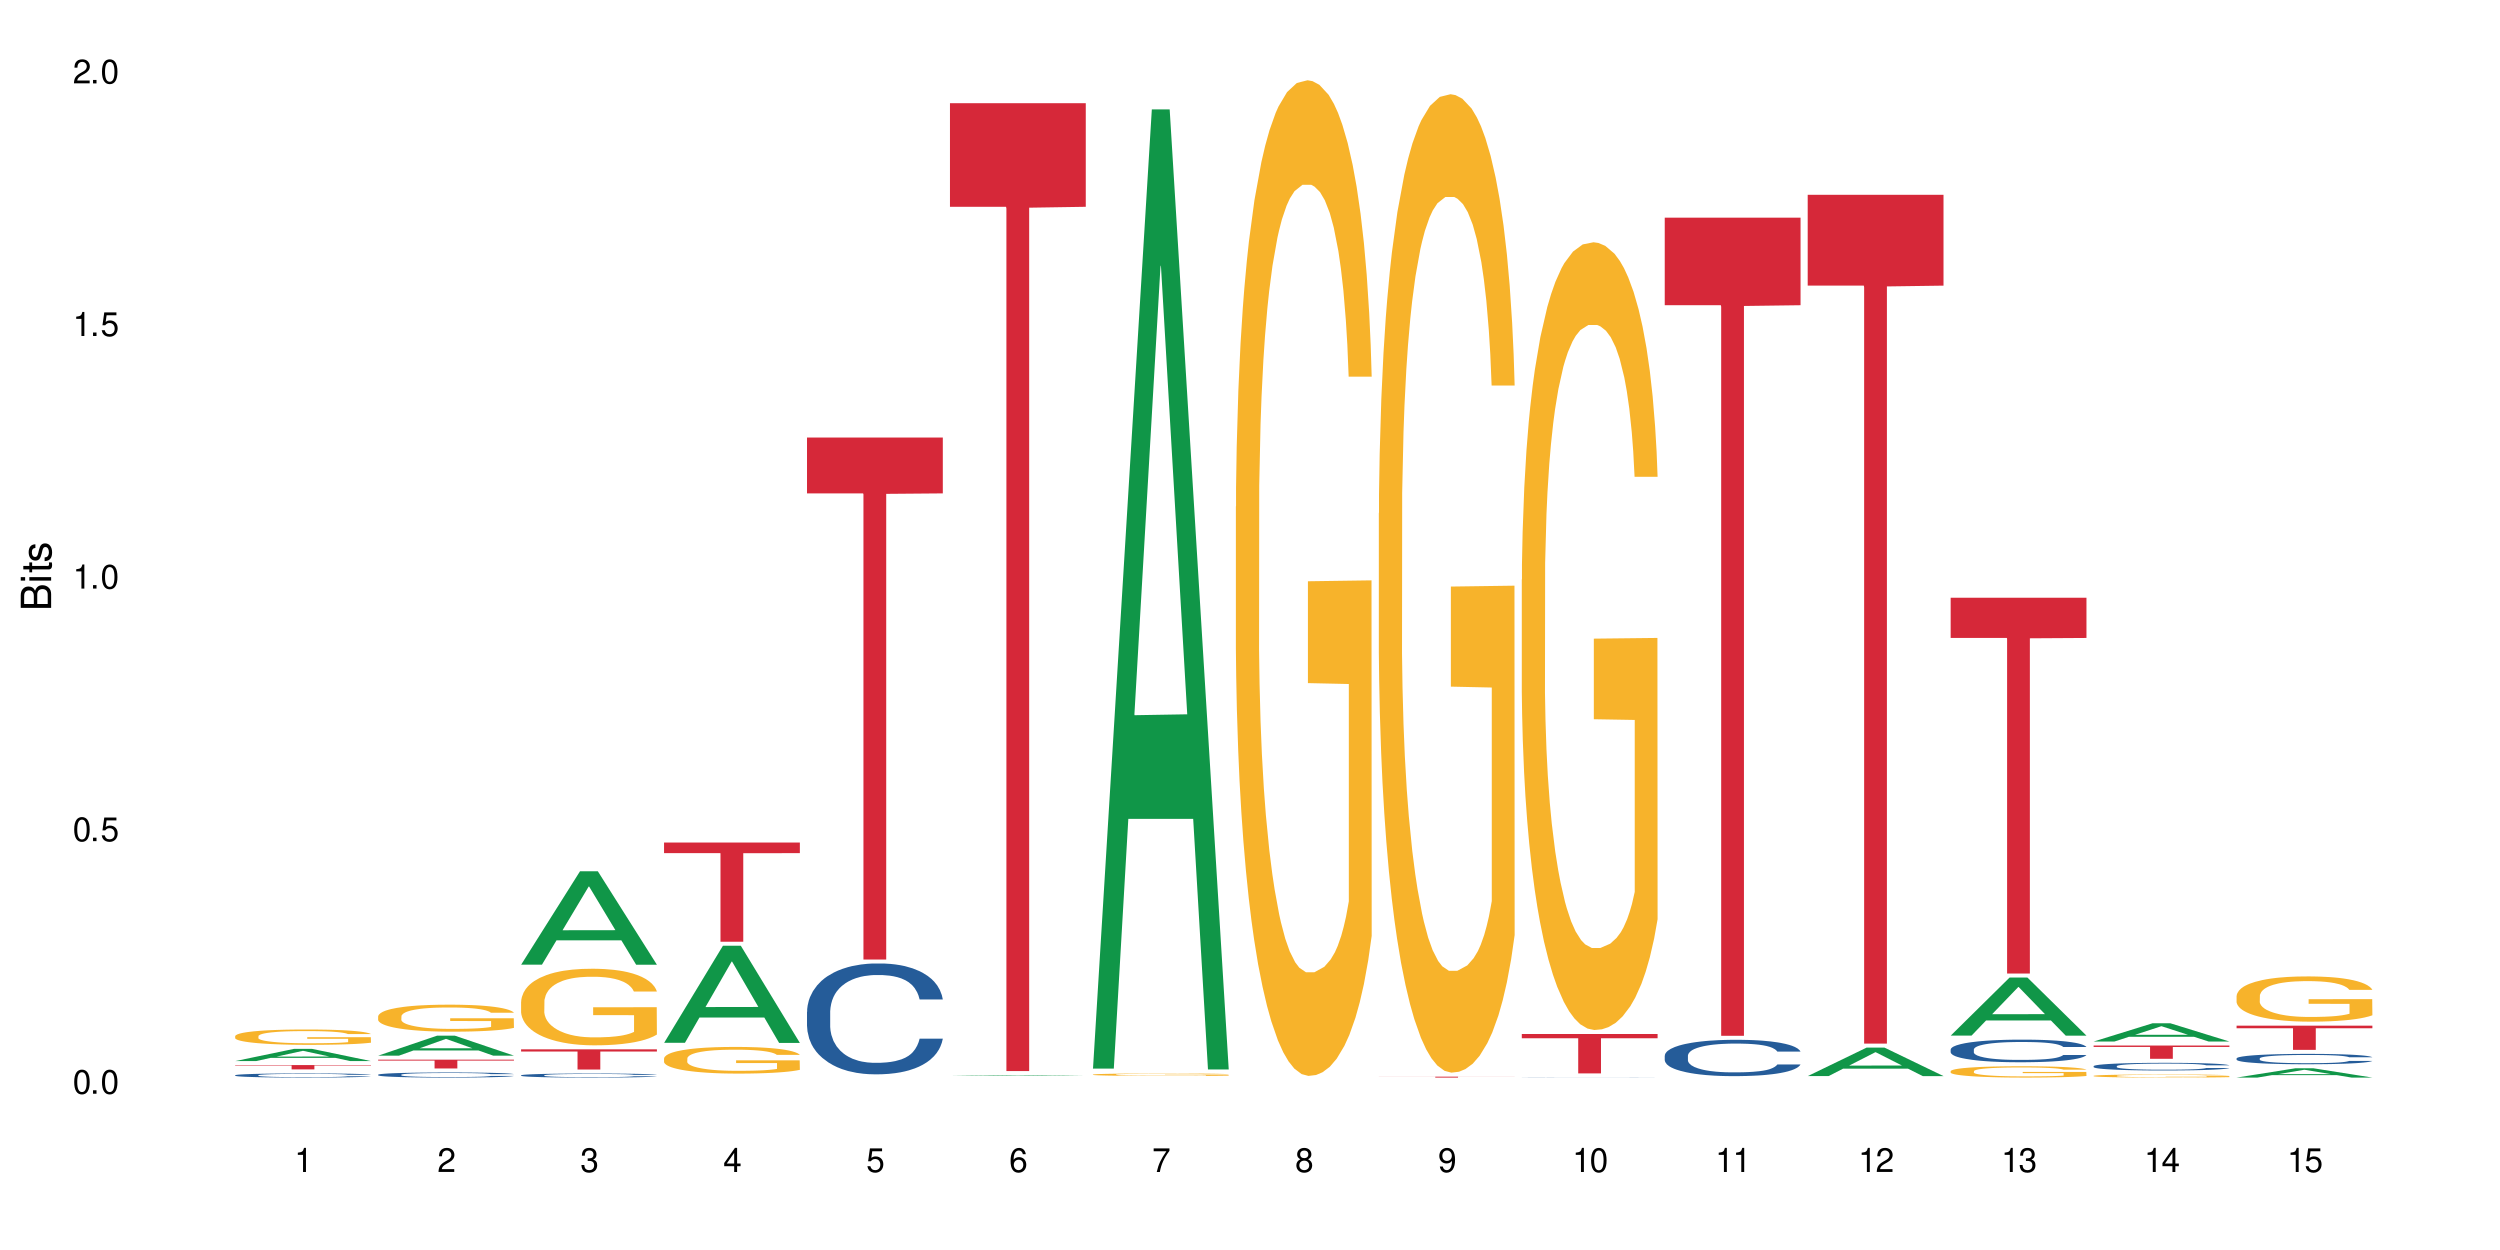 <?xml version="1.0" encoding="UTF-8"?>
<svg xmlns="http://www.w3.org/2000/svg" xmlns:xlink="http://www.w3.org/1999/xlink" width="720" height="360" viewBox="0 0 720 360">
<defs>
<g>
<g id="glyph-0-0">
</g>
<g id="glyph-0-1">
<path d="M 2.641 -6.938 C 2 -6.938 1.422 -6.656 1.078 -6.172 C 0.641 -5.562 0.406 -4.641 0.406 -3.359 C 0.406 -1.016 1.188 0.219 2.641 0.219 C 4.078 0.219 4.859 -1.016 4.859 -3.297 C 4.859 -4.641 4.656 -5.547 4.203 -6.172 C 3.844 -6.656 3.281 -6.938 2.641 -6.938 Z M 2.641 -6.188 C 3.547 -6.188 4 -5.25 4 -3.375 C 4 -1.406 3.562 -0.484 2.625 -0.484 C 1.734 -0.484 1.281 -1.438 1.281 -3.344 C 1.281 -5.25 1.734 -6.188 2.641 -6.188 Z M 2.641 -6.188 "/>
</g>
<g id="glyph-0-2">
<path d="M 1.828 -1 L 0.828 -1 L 0.828 0 L 1.828 0 Z M 1.828 -1 "/>
</g>
<g id="glyph-0-3">
<path d="M 4.562 -6.797 L 1.062 -6.797 L 0.547 -3.094 L 1.328 -3.094 C 1.719 -3.562 2.047 -3.734 2.578 -3.734 C 3.484 -3.734 4.062 -3.109 4.062 -2.094 C 4.062 -1.125 3.484 -0.531 2.578 -0.531 C 1.828 -0.531 1.375 -0.906 1.188 -1.672 L 0.328 -1.672 C 0.453 -1.109 0.547 -0.844 0.75 -0.594 C 1.125 -0.078 1.828 0.219 2.594 0.219 C 3.969 0.219 4.922 -0.781 4.922 -2.219 C 4.922 -3.562 4.031 -4.484 2.719 -4.484 C 2.25 -4.484 1.859 -4.359 1.469 -4.062 L 1.734 -5.969 L 4.562 -5.969 Z M 4.562 -6.797 "/>
</g>
<g id="glyph-0-4">
<path d="M 2.484 -4.938 L 2.484 0 L 3.328 0 L 3.328 -6.938 L 2.766 -6.938 C 2.469 -5.875 2.281 -5.734 0.984 -5.562 L 0.984 -4.938 Z M 2.484 -4.938 "/>
</g>
<g id="glyph-0-5">
<path d="M 4.859 -0.828 L 1.281 -0.828 C 1.359 -1.406 1.672 -1.781 2.5 -2.281 L 3.469 -2.828 C 4.406 -3.344 4.906 -4.062 4.906 -4.906 C 4.906 -5.484 4.672 -6.031 4.266 -6.406 C 3.859 -6.766 3.375 -6.938 2.719 -6.938 C 1.859 -6.938 1.219 -6.625 0.844 -6.031 C 0.609 -5.672 0.5 -5.234 0.484 -4.531 L 1.328 -4.531 C 1.359 -5.016 1.406 -5.281 1.531 -5.516 C 1.75 -5.938 2.188 -6.203 2.703 -6.203 C 3.469 -6.203 4.031 -5.641 4.031 -4.891 C 4.031 -4.344 3.719 -3.859 3.125 -3.516 L 2.234 -3 C 0.812 -2.172 0.406 -1.531 0.328 -0.016 L 4.859 -0.016 Z M 4.859 -0.828 "/>
</g>
<g id="glyph-0-6">
<path d="M 2.125 -3.188 L 2.578 -3.188 C 3.5 -3.188 3.984 -2.766 3.984 -1.922 C 3.984 -1.062 3.469 -0.531 2.594 -0.531 C 1.656 -0.531 1.203 -1 1.156 -2.016 L 0.312 -2.016 C 0.344 -1.453 0.438 -1.094 0.609 -0.781 C 0.953 -0.109 1.625 0.219 2.547 0.219 C 3.953 0.219 4.859 -0.625 4.859 -1.938 C 4.859 -2.828 4.516 -3.297 3.703 -3.594 C 4.344 -3.844 4.656 -4.328 4.656 -5.031 C 4.656 -6.219 3.875 -6.938 2.578 -6.938 C 1.203 -6.938 0.484 -6.172 0.453 -4.703 L 1.297 -4.703 C 1.312 -5.125 1.344 -5.359 1.453 -5.578 C 1.641 -5.969 2.062 -6.203 2.594 -6.203 C 3.344 -6.203 3.797 -5.75 3.797 -5 C 3.797 -4.516 3.609 -4.219 3.25 -4.047 C 3.016 -3.953 2.703 -3.922 2.125 -3.906 Z M 2.125 -3.188 "/>
</g>
<g id="glyph-0-7">
<path d="M 3.141 -1.672 L 3.141 0 L 3.984 0 L 3.984 -1.672 L 4.984 -1.672 L 4.984 -2.438 L 3.984 -2.438 L 3.984 -6.938 L 3.359 -6.938 L 0.266 -2.578 L 0.266 -1.672 Z M 3.141 -2.438 L 1 -2.438 L 3.141 -5.5 Z M 3.141 -2.438 "/>
</g>
<g id="glyph-0-8">
<path d="M 4.781 -5.125 C 4.609 -6.266 3.891 -6.938 2.844 -6.938 C 2.094 -6.938 1.422 -6.578 1.031 -5.953 C 0.594 -5.266 0.406 -4.422 0.406 -3.172 C 0.406 -2 0.578 -1.25 0.984 -0.641 C 1.359 -0.078 1.953 0.219 2.703 0.219 C 3.984 0.219 4.922 -0.75 4.922 -2.094 C 4.922 -3.375 4.062 -4.281 2.844 -4.281 C 2.172 -4.281 1.641 -4.031 1.281 -3.516 C 1.281 -5.234 1.828 -6.188 2.797 -6.188 C 3.391 -6.188 3.797 -5.797 3.938 -5.125 Z M 2.734 -3.531 C 3.547 -3.531 4.062 -2.953 4.062 -2.031 C 4.062 -1.156 3.484 -0.531 2.703 -0.531 C 1.922 -0.531 1.328 -1.188 1.328 -2.078 C 1.328 -2.938 1.906 -3.531 2.734 -3.531 Z M 2.734 -3.531 "/>
</g>
<g id="glyph-0-9">
<path d="M 4.984 -6.797 L 0.438 -6.797 L 0.438 -5.969 L 4.109 -5.969 C 2.5 -3.656 1.828 -2.234 1.328 0 L 2.219 0 C 2.594 -2.172 3.453 -4.047 4.984 -6.094 Z M 4.984 -6.797 "/>
</g>
<g id="glyph-0-10">
<path d="M 3.75 -3.656 C 4.469 -4.094 4.688 -4.438 4.688 -5.078 C 4.688 -6.172 3.844 -6.938 2.641 -6.938 C 1.438 -6.938 0.594 -6.172 0.594 -5.094 C 0.594 -4.438 0.812 -4.094 1.516 -3.656 C 0.734 -3.266 0.359 -2.703 0.359 -1.922 C 0.359 -0.656 1.281 0.219 2.641 0.219 C 3.984 0.219 4.922 -0.656 4.922 -1.922 C 4.922 -2.703 4.531 -3.266 3.75 -3.656 Z M 2.641 -6.188 C 3.359 -6.188 3.812 -5.75 3.812 -5.062 C 3.812 -4.406 3.344 -3.984 2.641 -3.984 C 1.922 -3.984 1.453 -4.406 1.453 -5.078 C 1.453 -5.75 1.922 -6.188 2.641 -6.188 Z M 2.641 -3.266 C 3.484 -3.266 4.062 -2.719 4.062 -1.906 C 4.062 -1.078 3.484 -0.531 2.625 -0.531 C 1.797 -0.531 1.219 -1.094 1.219 -1.906 C 1.219 -2.719 1.781 -3.266 2.641 -3.266 Z M 2.641 -3.266 "/>
</g>
<g id="glyph-0-11">
<path d="M 0.516 -1.578 C 0.672 -0.453 1.406 0.219 2.438 0.219 C 3.188 0.219 3.859 -0.141 4.266 -0.766 C 4.688 -1.453 4.891 -2.297 4.891 -3.547 C 4.891 -4.719 4.703 -5.453 4.312 -6.078 C 3.938 -6.641 3.344 -6.938 2.594 -6.938 C 1.297 -6.938 0.359 -5.969 0.359 -4.625 C 0.359 -3.344 1.234 -2.453 2.453 -2.453 C 3.094 -2.453 3.578 -2.672 4.016 -3.203 C 4 -1.484 3.469 -0.531 2.5 -0.531 C 1.906 -0.531 1.484 -0.906 1.359 -1.578 Z M 2.578 -6.203 C 3.375 -6.203 3.969 -5.531 3.969 -4.641 C 3.969 -3.797 3.391 -3.188 2.547 -3.188 C 1.734 -3.188 1.234 -3.766 1.234 -4.688 C 1.234 -5.562 1.797 -6.203 2.578 -6.203 Z M 2.578 -6.203 "/>
</g>
<g id="glyph-1-0">
</g>
<g id="glyph-1-1">
<path d="M 0 -0.953 L 0 -4.891 C 0 -5.719 -0.234 -6.344 -0.734 -6.797 C -1.188 -7.234 -1.812 -7.469 -2.5 -7.469 C -3.547 -7.469 -4.188 -7 -4.625 -5.875 C -4.984 -6.688 -5.625 -7.094 -6.531 -7.094 C -7.172 -7.094 -7.734 -6.859 -8.141 -6.391 C -8.562 -5.922 -8.75 -5.344 -8.75 -4.5 L -8.75 -0.953 Z M -4.984 -2.062 L -7.766 -2.062 L -7.766 -4.219 C -7.766 -4.844 -7.688 -5.203 -7.453 -5.5 C -7.219 -5.812 -6.859 -5.969 -6.375 -5.969 C -5.891 -5.969 -5.531 -5.812 -5.297 -5.5 C -5.062 -5.203 -4.984 -4.844 -4.984 -4.219 Z M -0.984 -2.062 L -4 -2.062 L -4 -4.781 C -4 -5.766 -3.438 -6.359 -2.484 -6.359 C -1.547 -6.359 -0.984 -5.766 -0.984 -4.781 Z M -0.984 -2.062 "/>
</g>
<g id="glyph-1-2">
<path d="M -6.281 -1.797 L -6.281 -0.797 L 0 -0.797 L 0 -1.797 Z M -8.75 -1.797 L -8.75 -0.797 L -7.484 -0.797 L -7.484 -1.797 Z M -8.75 -1.797 "/>
</g>
<g id="glyph-1-3">
<path d="M -6.281 -3.047 L -6.281 -2.016 L -8.016 -2.016 L -8.016 -1.016 L -6.281 -1.016 L -6.281 -0.172 L -5.469 -0.172 L -5.469 -1.016 L -0.719 -1.016 C -0.078 -1.016 0.281 -1.453 0.281 -2.234 C 0.281 -2.5 0.25 -2.719 0.188 -3.047 L -0.641 -3.047 C -0.609 -2.906 -0.594 -2.766 -0.594 -2.562 C -0.594 -2.141 -0.719 -2.016 -1.156 -2.016 L -5.469 -2.016 L -5.469 -3.047 Z M -6.281 -3.047 "/>
</g>
<g id="glyph-1-4">
<path d="M -4.531 -5.25 C -5.766 -5.25 -6.469 -4.422 -6.469 -2.969 C -6.469 -1.516 -5.719 -0.562 -4.547 -0.562 C -3.562 -0.562 -3.094 -1.062 -2.734 -2.562 L -2.516 -3.484 C -2.344 -4.188 -2.094 -4.469 -1.641 -4.469 C -1.047 -4.469 -0.641 -3.875 -0.641 -3 C -0.641 -2.453 -0.797 -2 -1.062 -1.75 C -1.25 -1.594 -1.422 -1.531 -1.875 -1.469 L -1.875 -0.406 C -0.422 -0.453 0.281 -1.266 0.281 -2.922 C 0.281 -4.5 -0.5 -5.516 -1.719 -5.516 C -2.656 -5.516 -3.172 -4.984 -3.469 -3.734 L -3.703 -2.766 C -3.891 -1.953 -4.156 -1.609 -4.594 -1.609 C -5.188 -1.609 -5.547 -2.125 -5.547 -2.938 C -5.547 -3.75 -5.203 -4.172 -4.531 -4.203 Z M -4.531 -5.25 "/>
</g>
</g>
</defs>
<rect x="-72" y="-36" width="864" height="432" fill="rgb(100%, 100%, 100%)" fill-opacity="1"/>
<path fill-rule="nonzero" fill="rgb(6.275%, 58.824%, 28.235%)" fill-opacity="1" d="M 67.73 305.59 L 67.773 305.586 L 84.695 302.07 L 89.836 302.07 L 106.844 305.594 L 100.867 305.594 L 96.605 304.672 L 77.926 304.672 L 73.75 305.59 L 67.73 305.59 L 79.723 304.293 L 94.895 304.289 L 87.328 302.645 L 87.246 302.645 L 87.16 302.652 L 79.684 304.289 L 79.723 304.293 Z M 67.73 305.59 "/>
<path fill-rule="nonzero" fill="rgb(14.51%, 36.078%, 60%)" fill-opacity="1" d="M 67.73 309.668 L 67.777 309.664 L 67.777 309.641 L 67.922 309.598 L 68.254 309.547 L 68.59 309.508 L 69.449 309.445 L 70.641 309.383 L 71.879 309.336 L 72.785 309.305 L 73.598 309.285 L 75.457 309.242 L 76.652 309.223 L 77.938 309.203 L 79.512 309.184 L 80.656 309.176 L 83.234 309.156 L 85.141 309.148 L 86.621 309.145 L 89.816 309.145 L 91.723 309.152 L 93.105 309.156 L 94.633 309.164 L 95.922 309.176 L 98.164 309.199 L 100.168 309.23 L 101.074 309.246 L 102.504 309.281 L 103.602 309.312 L 104.363 309.344 L 105.223 309.383 L 105.984 309.43 L 106.559 309.488 L 106.844 309.535 L 100.168 309.535 L 99.832 309.492 L 99.449 309.457 L 98.734 309.41 L 98.02 309.379 L 97.02 309.348 L 96.113 309.328 L 94.871 309.309 L 93.773 309.293 L 92.629 309.285 L 91.531 309.277 L 89.434 309.27 L 87 309.27 L 86.094 309.273 L 84.234 309.281 L 83.234 309.289 L 81.801 309.305 L 80.801 309.32 L 79.609 309.34 L 78.797 309.359 L 77.797 309.387 L 77.078 309.414 L 76.27 309.449 L 75.793 309.477 L 75.363 309.508 L 74.98 309.543 L 74.695 309.582 L 74.504 309.621 L 74.41 309.66 L 74.41 309.832 L 74.504 309.871 L 74.742 309.918 L 75.363 309.984 L 76.27 310.039 L 77.32 310.086 L 78.32 310.121 L 78.891 310.137 L 79.656 310.152 L 80.848 310.176 L 82.566 310.195 L 83.566 310.203 L 85.094 310.215 L 86.668 310.219 L 88.766 310.219 L 90.625 310.215 L 91.867 310.207 L 93.156 310.199 L 94.918 310.18 L 96.016 310.164 L 96.969 310.145 L 97.688 310.121 L 98.164 310.105 L 98.879 310.07 L 99.449 310.035 L 99.879 309.996 L 100.168 309.957 L 106.844 309.957 L 106.559 310 L 106.129 310.043 L 105.699 310.074 L 105.031 310.113 L 104.27 310.148 L 103.172 310.188 L 102.266 310.211 L 101.074 310.238 L 99.977 310.258 L 98.781 310.277 L 97.02 310.301 L 95.875 310.312 L 94.633 310.32 L 93.156 310.328 L 91.293 310.336 L 89.289 310.34 L 87.43 310.344 L 85.426 310.34 L 83.949 310.336 L 81.992 310.328 L 79.559 310.309 L 77.797 310.285 L 76.414 310.266 L 75.219 310.242 L 73.883 310.215 L 72.168 310.164 L 71.117 310.129 L 70.402 310.098 L 69.59 310.055 L 69.02 310.016 L 68.352 309.957 L 67.875 309.879 L 67.73 309.816 Z M 67.73 309.668 "/>
<path fill-rule="nonzero" fill="rgb(96.863%, 70.196%, 16.863%)" fill-opacity="1" d="M 67.73 298.391 L 67.777 298.387 L 67.777 298.305 L 67.969 298.121 L 68.445 297.871 L 69.066 297.668 L 69.734 297.504 L 70.164 297.422 L 70.879 297.301 L 71.5 297.211 L 73.074 297.027 L 75.078 296.859 L 76.172 296.785 L 77.414 296.719 L 79.18 296.641 L 79.988 296.613 L 82.469 296.547 L 85.285 296.508 L 88.383 296.496 L 89.816 296.5 L 91.77 296.516 L 94.441 296.559 L 95.969 296.602 L 97.16 296.641 L 98.402 296.691 L 99.926 296.773 L 101.359 296.871 L 102.504 296.969 L 103.648 297.09 L 104.602 297.219 L 105.414 297.359 L 106.129 297.527 L 106.559 297.672 L 106.844 297.812 L 100.215 297.812 L 99.832 297.672 L 99.402 297.562 L 98.688 297.43 L 97.973 297.332 L 97.258 297.254 L 95.922 297.148 L 94.777 297.086 L 93.344 297.027 L 91.961 296.992 L 90.387 296.969 L 89.434 296.961 L 86.906 296.961 L 84.617 296.988 L 83.281 297.02 L 82.328 297.051 L 80.992 297.113 L 80.18 297.16 L 79.703 297.195 L 78.273 297.32 L 77.32 297.434 L 76.793 297.508 L 76.125 297.629 L 75.648 297.738 L 75.125 297.902 L 74.84 298.023 L 74.457 298.297 L 74.41 299.023 L 74.551 299.176 L 74.84 299.344 L 75.219 299.488 L 75.793 299.641 L 76.363 299.758 L 77.367 299.914 L 78.227 300.02 L 78.891 300.09 L 80.18 300.199 L 80.703 300.234 L 81.945 300.309 L 83.234 300.363 L 84.809 300.414 L 86 300.438 L 87.906 300.457 L 90.34 300.457 L 93.203 300.434 L 95.016 300.398 L 96.254 300.367 L 97.066 300.34 L 98.066 300.297 L 98.781 300.254 L 99.449 300.211 L 100.262 300.141 L 100.262 299.176 L 88.48 299.172 L 88.48 298.719 L 106.797 298.715 L 106.844 300.297 L 105.844 300.402 L 104.602 300.508 L 103.41 300.59 L 102.168 300.66 L 100.406 300.734 L 98.973 300.785 L 96.781 300.84 L 94.777 300.875 L 92.676 300.902 L 90.816 300.914 L 88.621 300.918 L 86.668 300.91 L 84.57 300.887 L 82.898 300.852 L 81.371 300.812 L 79.848 300.758 L 77.938 300.676 L 76.699 300.605 L 75.41 300.52 L 74.121 300.422 L 72.977 300.312 L 72.215 300.227 L 71.453 300.129 L 70.641 300.008 L 69.879 299.871 L 69.305 299.746 L 68.781 299.605 L 68.398 299.473 L 68.016 299.289 L 67.828 299.145 L 67.73 299.02 Z M 67.73 298.391 "/>
<path fill-rule="nonzero" fill="rgb(83.922%, 15.686%, 22.353%)" fill-opacity="1" d="M 67.73 306.746 L 106.844 306.746 L 106.844 306.879 L 90.543 306.879 L 90.543 307.992 L 83.984 307.992 L 83.984 306.883 L 83.891 306.879 L 67.73 306.879 Z M 67.73 306.746 "/>
<path fill-rule="nonzero" fill="rgb(6.275%, 58.824%, 28.235%)" fill-opacity="1" d="M 108.902 304.023 L 108.945 304.02 L 125.867 298.277 L 131.008 298.277 L 148.016 304.027 L 142.039 304.027 L 137.777 302.527 L 119.098 302.527 L 114.922 304.023 L 108.902 304.023 L 120.895 301.906 L 136.062 301.902 L 128.5 299.219 L 128.418 299.211 L 128.332 299.23 L 120.855 301.902 L 120.895 301.906 Z M 108.902 304.023 "/>
<path fill-rule="nonzero" fill="rgb(14.51%, 36.078%, 60%)" fill-opacity="1" d="M 108.902 309.512 L 108.949 309.512 L 108.949 309.48 L 109.094 309.43 L 109.426 309.363 L 109.762 309.32 L 110.621 309.242 L 111.812 309.164 L 113.051 309.105 L 113.957 309.07 L 114.77 309.043 L 116.629 308.996 L 117.82 308.969 L 119.109 308.945 L 120.684 308.922 L 121.828 308.91 L 124.406 308.887 L 126.312 308.879 L 127.793 308.875 L 130.988 308.875 L 132.895 308.879 L 134.277 308.887 L 135.805 308.898 L 137.094 308.91 L 139.336 308.938 L 141.336 308.977 L 142.242 309 L 143.676 309.039 L 144.773 309.082 L 145.535 309.113 L 146.395 309.164 L 147.156 309.227 L 147.73 309.293 L 148.016 309.352 L 141.336 309.352 L 141.004 309.297 L 140.621 309.258 L 139.906 309.199 L 139.191 309.16 L 138.191 309.125 L 137.285 309.098 L 136.043 309.07 L 134.945 309.055 L 133.801 309.043 L 132.703 309.035 L 130.605 309.027 L 128.172 309.027 L 127.266 309.031 L 125.406 309.043 L 124.406 309.051 L 122.973 309.07 L 121.973 309.086 L 120.781 309.113 L 119.969 309.137 L 118.969 309.172 L 118.25 309.203 L 117.441 309.246 L 116.965 309.281 L 116.535 309.316 L 116.152 309.363 L 115.867 309.41 L 115.676 309.457 L 115.582 309.508 L 115.582 309.715 L 115.676 309.762 L 115.914 309.82 L 116.535 309.902 L 117.441 309.973 L 118.488 310.027 L 119.492 310.07 L 120.062 310.086 L 120.828 310.109 L 122.02 310.137 L 123.738 310.164 L 124.738 310.172 L 126.266 310.184 L 127.84 310.191 L 129.938 310.191 L 131.797 310.184 L 133.039 310.18 L 134.324 310.168 L 136.09 310.145 L 137.188 310.121 L 138.141 310.098 L 138.859 310.07 L 139.336 310.051 L 140.051 310.008 L 140.621 309.965 L 141.051 309.918 L 141.336 309.871 L 148.016 309.871 L 147.73 309.926 L 147.301 309.977 L 146.871 310.016 L 146.203 310.062 L 145.441 310.105 L 144.344 310.152 L 143.438 310.184 L 142.242 310.215 L 141.148 310.242 L 139.953 310.262 L 138.191 310.289 L 137.043 310.305 L 135.805 310.316 L 134.324 310.328 L 132.465 310.336 L 130.461 310.34 L 128.602 310.344 L 126.598 310.34 L 125.121 310.336 L 123.164 310.324 L 120.73 310.297 L 118.969 310.273 L 117.582 310.246 L 116.391 310.219 L 115.055 310.184 L 113.34 310.125 L 112.289 310.078 L 111.574 310.043 L 110.762 309.988 L 110.191 309.941 L 109.523 309.867 L 109.047 309.773 L 108.902 309.699 Z M 108.902 309.512 "/>
<path fill-rule="nonzero" fill="rgb(96.863%, 70.196%, 16.863%)" fill-opacity="1" d="M 108.902 292.676 L 108.949 292.668 L 108.949 292.527 L 109.141 292.207 L 109.617 291.766 L 110.238 291.406 L 110.906 291.121 L 111.336 290.973 L 112.051 290.758 L 112.672 290.602 L 114.246 290.281 L 116.25 289.984 L 117.344 289.855 L 118.586 289.734 L 120.352 289.598 L 121.16 289.551 L 123.641 289.438 L 126.457 289.363 L 129.555 289.344 L 130.988 289.352 L 132.941 289.379 L 135.613 289.457 L 137.141 289.527 L 138.332 289.598 L 139.574 289.691 L 141.098 289.832 L 142.531 290.004 L 143.676 290.176 L 144.82 290.387 L 145.773 290.617 L 146.586 290.863 L 147.301 291.164 L 147.73 291.41 L 148.016 291.66 L 141.387 291.66 L 141.004 291.41 L 140.574 291.219 L 139.859 290.984 L 139.145 290.816 L 138.43 290.68 L 137.094 290.496 L 135.949 290.383 L 134.516 290.281 L 133.133 290.219 L 131.559 290.176 L 130.605 290.16 L 128.078 290.16 L 125.789 290.211 L 124.453 290.266 L 123.5 290.324 L 122.164 290.43 L 121.352 290.516 L 120.875 290.574 L 119.445 290.793 L 118.488 290.992 L 117.965 291.129 L 117.297 291.34 L 116.82 291.531 L 116.297 291.816 L 116.008 292.031 L 115.629 292.512 L 115.582 293.793 L 115.723 294.062 L 116.008 294.355 L 116.391 294.609 L 116.965 294.879 L 117.535 295.086 L 118.539 295.363 L 119.395 295.547 L 120.062 295.668 L 121.352 295.859 L 121.875 295.926 L 123.117 296.051 L 124.406 296.152 L 125.98 296.238 L 127.172 296.281 L 129.078 296.316 L 131.512 296.316 L 134.375 296.273 L 136.188 296.215 L 137.426 296.16 L 138.238 296.109 L 139.238 296.031 L 139.953 295.961 L 140.621 295.883 L 141.434 295.762 L 141.434 294.062 L 129.652 294.055 L 129.652 293.258 L 147.969 293.254 L 148.016 296.031 L 147.016 296.223 L 145.773 296.406 L 144.582 296.551 L 143.34 296.672 L 141.578 296.805 L 140.145 296.891 L 137.949 296.988 L 135.949 297.055 L 133.848 297.098 L 131.988 297.117 L 129.793 297.125 L 127.84 297.109 L 125.742 297.066 L 124.07 297.012 L 122.543 296.941 L 121.02 296.848 L 119.109 296.699 L 117.871 296.578 L 116.582 296.43 L 115.293 296.25 L 114.148 296.059 L 113.387 295.91 L 112.625 295.738 L 111.812 295.527 L 111.051 295.285 L 110.477 295.062 L 109.953 294.816 L 109.57 294.582 L 109.188 294.262 L 108.996 294.004 L 108.902 293.785 Z M 108.902 292.676 "/>
<path fill-rule="nonzero" fill="rgb(83.922%, 15.686%, 22.353%)" fill-opacity="1" d="M 108.902 305.184 L 148.016 305.184 L 148.016 305.453 L 131.715 305.457 L 131.715 307.723 L 125.156 307.723 L 125.156 305.461 L 125.062 305.453 L 108.902 305.453 Z M 108.902 305.184 "/>
<path fill-rule="nonzero" fill="rgb(6.275%, 58.824%, 28.235%)" fill-opacity="1" d="M 150.074 277.816 L 150.117 277.789 L 167.039 250.934 L 172.18 250.934 L 189.188 277.84 L 183.211 277.84 L 178.949 270.816 L 160.27 270.816 L 156.09 277.816 L 150.074 277.816 L 162.066 267.91 L 177.234 267.887 L 169.672 255.328 L 169.59 255.305 L 169.504 255.379 L 162.027 267.887 L 162.066 267.91 Z M 150.074 277.816 "/>
<path fill-rule="nonzero" fill="rgb(14.51%, 36.078%, 60%)" fill-opacity="1" d="M 150.074 309.684 L 150.121 309.684 L 150.121 309.656 L 150.266 309.617 L 150.598 309.566 L 150.934 309.527 L 151.793 309.465 L 152.984 309.406 L 154.223 309.359 L 155.129 309.332 L 155.941 309.309 L 157.801 309.27 L 158.992 309.25 L 160.281 309.23 L 161.855 309.215 L 163 309.203 L 165.578 309.184 L 167.484 309.18 L 168.965 309.176 L 172.16 309.176 L 174.066 309.18 L 175.449 309.184 L 176.977 309.191 L 178.266 309.203 L 180.508 309.227 L 182.508 309.258 L 183.414 309.273 L 184.848 309.305 L 185.945 309.34 L 186.707 309.367 L 187.566 309.406 L 188.328 309.453 L 188.902 309.508 L 189.188 309.555 L 182.508 309.555 L 182.176 309.512 L 181.793 309.477 L 181.078 309.434 L 180.363 309.402 L 179.359 309.371 L 178.453 309.352 L 177.215 309.332 L 176.117 309.32 L 174.973 309.309 L 173.875 309.305 L 171.777 309.297 L 168.438 309.297 L 166.578 309.309 L 165.578 309.316 L 164.145 309.328 L 163.145 309.344 L 161.953 309.363 L 161.141 309.383 L 160.137 309.41 L 159.422 309.434 L 158.613 309.469 L 158.137 309.496 L 157.707 309.527 L 157.324 309.562 L 157.039 309.602 L 156.848 309.641 L 156.754 309.676 L 156.754 309.844 L 156.848 309.883 L 157.086 309.926 L 157.707 309.992 L 158.613 310.047 L 159.66 310.094 L 160.664 310.125 L 161.234 310.141 L 162 310.156 L 163.191 310.18 L 164.91 310.199 L 165.91 310.207 L 167.438 310.219 L 169.012 310.223 L 171.109 310.223 L 172.969 310.219 L 174.211 310.211 L 175.496 310.203 L 177.262 310.184 L 178.359 310.168 L 179.312 310.148 L 180.027 310.129 L 180.508 310.109 L 181.223 310.078 L 181.793 310.039 L 182.223 310.004 L 182.508 309.969 L 189.188 309.969 L 188.902 310.008 L 188.473 310.051 L 188.043 310.082 L 187.375 310.121 L 186.613 310.152 L 185.516 310.191 L 184.609 310.215 L 183.414 310.242 L 182.32 310.262 L 181.125 310.281 L 179.359 310.301 L 178.215 310.312 L 176.977 310.32 L 175.496 310.328 L 173.637 310.336 L 171.633 310.34 L 169.773 310.344 L 167.77 310.34 L 166.293 310.336 L 164.336 310.328 L 161.902 310.309 L 160.137 310.289 L 158.754 310.266 L 157.562 310.246 L 156.227 310.219 L 154.512 310.168 L 153.461 310.133 L 152.746 310.105 L 151.934 310.062 L 151.363 310.023 L 150.695 309.965 L 150.219 309.891 L 150.074 309.832 Z M 150.074 309.684 "/>
<path fill-rule="nonzero" fill="rgb(96.863%, 70.196%, 16.863%)" fill-opacity="1" d="M 150.074 288.445 L 150.121 288.422 L 150.121 288.02 L 150.312 287.113 L 150.789 285.863 L 151.41 284.836 L 152.078 284.031 L 152.508 283.609 L 153.223 283.004 L 153.844 282.562 L 155.418 281.652 L 157.418 280.809 L 158.516 280.445 L 159.758 280.102 L 161.523 279.719 L 162.332 279.578 L 164.812 279.258 L 167.629 279.055 L 170.727 278.996 L 172.16 279.016 L 174.113 279.094 L 176.785 279.316 L 178.312 279.52 L 179.504 279.719 L 180.746 279.98 L 182.27 280.383 L 183.703 280.867 L 184.848 281.352 L 185.992 281.957 L 186.945 282.602 L 187.758 283.305 L 188.473 284.152 L 188.902 284.859 L 189.188 285.562 L 182.559 285.562 L 182.176 284.859 L 181.746 284.312 L 181.031 283.648 L 180.316 283.164 L 179.602 282.781 L 178.266 282.258 L 177.121 281.938 L 175.688 281.652 L 174.305 281.473 L 172.73 281.352 L 171.777 281.312 L 169.25 281.312 L 166.961 281.453 L 165.625 281.613 L 164.672 281.773 L 163.336 282.078 L 162.523 282.32 L 162.047 282.48 L 160.617 283.105 L 159.66 283.668 L 159.137 284.051 L 158.469 284.656 L 157.992 285.199 L 157.469 286.008 L 157.18 286.609 L 156.801 287.98 L 156.754 291.605 L 156.895 292.371 L 157.18 293.199 L 157.562 293.926 L 158.137 294.691 L 158.707 295.273 L 159.711 296.059 L 160.566 296.582 L 161.234 296.926 L 162.523 297.469 L 163.047 297.652 L 164.289 298.016 L 165.578 298.297 L 167.148 298.539 L 168.344 298.66 L 170.25 298.758 L 172.684 298.758 L 175.547 298.641 L 177.359 298.477 L 178.598 298.316 L 179.41 298.176 L 180.41 297.953 L 181.125 297.754 L 181.793 297.531 L 182.605 297.188 L 182.605 292.371 L 170.824 292.352 L 170.824 290.098 L 189.141 290.074 L 189.188 297.953 L 188.188 298.496 L 186.945 299.023 L 185.754 299.426 L 184.512 299.766 L 182.746 300.148 L 181.316 300.391 L 179.121 300.672 L 177.121 300.855 L 175.02 300.977 L 173.16 301.035 L 170.965 301.055 L 169.012 301.016 L 166.91 300.895 L 165.242 300.734 L 163.715 300.531 L 162.191 300.27 L 160.281 299.848 L 159.043 299.504 L 157.754 299.082 L 156.465 298.578 L 155.32 298.035 L 154.559 297.609 L 153.793 297.129 L 152.984 296.523 L 152.219 295.84 L 151.648 295.215 L 151.125 294.508 L 150.742 293.844 L 150.359 292.938 L 150.168 292.211 L 150.074 291.586 Z M 150.074 288.445 "/>
<path fill-rule="nonzero" fill="rgb(83.922%, 15.686%, 22.353%)" fill-opacity="1" d="M 150.074 302.211 L 189.188 302.211 L 189.188 302.832 L 172.887 302.836 L 172.887 308.02 L 166.328 308.02 L 166.328 302.844 L 166.234 302.832 L 150.074 302.832 Z M 150.074 302.211 "/>
<path fill-rule="nonzero" fill="rgb(6.275%, 58.824%, 28.235%)" fill-opacity="1" d="M 191.246 300.332 L 191.289 300.309 L 208.211 272.367 L 213.352 272.367 L 230.359 300.359 L 224.383 300.359 L 220.121 293.051 L 201.441 293.051 L 197.262 300.332 L 191.246 300.332 L 203.238 290.031 L 218.406 290.004 L 210.844 276.941 L 210.762 276.914 L 210.676 276.992 L 203.195 290.004 L 203.238 290.031 Z M 191.246 300.332 "/>
<path fill-rule="nonzero" fill="rgb(96.863%, 70.196%, 16.863%)" fill-opacity="1" d="M 191.246 304.805 L 191.293 304.797 L 191.293 304.656 L 191.484 304.34 L 191.961 303.906 L 192.582 303.547 L 193.25 303.266 L 193.68 303.121 L 194.395 302.91 L 195.016 302.754 L 196.59 302.438 L 198.59 302.145 L 199.688 302.02 L 200.93 301.898 L 202.695 301.766 L 203.504 301.715 L 205.984 301.605 L 208.801 301.535 L 211.898 301.512 L 213.332 301.52 L 215.285 301.547 L 217.957 301.625 L 219.484 301.695 L 220.676 301.766 L 221.918 301.855 L 223.441 301.996 L 224.875 302.164 L 226.02 302.332 L 227.164 302.543 L 228.117 302.77 L 228.93 303.016 L 229.645 303.309 L 230.074 303.555 L 230.359 303.801 L 223.73 303.801 L 223.348 303.555 L 222.918 303.363 L 222.203 303.133 L 221.488 302.965 L 220.77 302.832 L 219.438 302.648 L 218.293 302.539 L 216.859 302.438 L 215.477 302.375 L 213.902 302.332 L 212.949 302.32 L 210.422 302.32 L 208.133 302.367 L 206.797 302.426 L 205.84 302.48 L 204.508 302.586 L 203.695 302.672 L 203.219 302.727 L 201.789 302.945 L 200.832 303.141 L 200.309 303.273 L 199.641 303.484 L 199.164 303.672 L 198.641 303.953 L 198.352 304.164 L 197.973 304.641 L 197.922 305.906 L 198.066 306.172 L 198.352 306.461 L 198.734 306.711 L 199.309 306.977 L 199.879 307.184 L 200.883 307.457 L 201.738 307.637 L 202.406 307.758 L 203.695 307.945 L 204.219 308.008 L 205.461 308.137 L 206.746 308.234 L 208.32 308.316 L 209.516 308.359 L 211.422 308.395 L 213.855 308.395 L 216.719 308.352 L 218.531 308.297 L 219.77 308.242 L 220.582 308.191 L 221.582 308.113 L 222.297 308.043 L 222.965 307.969 L 223.777 307.848 L 223.777 306.172 L 211.996 306.164 L 211.996 305.379 L 230.312 305.371 L 230.359 308.113 L 229.355 308.305 L 228.117 308.488 L 226.926 308.629 L 225.684 308.746 L 223.918 308.879 L 222.488 308.965 L 220.293 309.062 L 218.293 309.125 L 216.191 309.168 L 214.332 309.188 L 212.137 309.195 L 210.184 309.18 L 208.082 309.141 L 206.414 309.082 L 204.887 309.012 L 203.359 308.922 L 201.453 308.773 L 200.215 308.656 L 198.926 308.508 L 197.637 308.332 L 196.492 308.145 L 195.73 307.996 L 194.965 307.828 L 194.156 307.617 L 193.391 307.379 L 192.82 307.16 L 192.297 306.914 L 191.914 306.684 L 191.531 306.367 L 191.34 306.117 L 191.246 305.898 Z M 191.246 304.805 "/>
<path fill-rule="nonzero" fill="rgb(83.922%, 15.686%, 22.353%)" fill-opacity="1" d="M 191.246 242.645 L 230.359 242.645 L 230.359 245.703 L 214.059 245.73 L 214.059 271.211 L 207.5 271.211 L 207.5 245.758 L 207.402 245.703 L 191.246 245.703 Z M 191.246 242.645 "/>
<path fill-rule="nonzero" fill="rgb(14.51%, 36.078%, 60%)" fill-opacity="1" d="M 232.418 291.379 L 232.465 291.352 L 232.465 290.652 L 232.609 289.543 L 232.941 288.141 L 233.277 287.18 L 234.133 285.457 L 235.328 283.793 L 236.566 282.508 L 237.473 281.75 L 238.285 281.168 L 240.145 280.086 L 241.336 279.531 L 242.625 279.035 L 244.199 278.539 L 245.344 278.246 L 247.918 277.781 L 249.828 277.578 L 251.305 277.488 L 254.504 277.488 L 256.41 277.605 L 257.793 277.75 L 259.32 277.984 L 260.609 278.246 L 262.848 278.891 L 264.852 279.707 L 265.758 280.176 L 267.191 281.078 L 268.285 281.953 L 269.051 282.715 L 269.91 283.793 L 270.672 285.105 L 271.246 286.594 L 271.531 287.848 L 264.852 287.848 L 264.52 286.684 L 264.137 285.777 L 263.422 284.582 L 262.707 283.734 L 261.703 282.887 L 260.797 282.332 L 259.559 281.777 L 258.461 281.43 L 257.316 281.168 L 256.219 280.992 L 254.121 280.816 L 251.688 280.816 L 250.781 280.875 L 248.922 281.109 L 247.918 281.312 L 246.488 281.723 L 245.488 282.102 L 244.293 282.684 L 243.484 283.18 L 242.48 283.938 L 241.766 284.609 L 240.957 285.574 L 240.48 286.301 L 240.051 287.121 L 239.668 288.082 L 239.383 289.105 L 239.191 290.184 L 239.094 291.234 L 239.094 295.758 L 239.191 296.809 L 239.43 298.035 L 240.051 299.812 L 240.957 301.359 L 242.004 302.586 L 243.008 303.461 L 243.578 303.871 L 244.344 304.336 L 245.535 304.922 L 247.25 305.504 L 248.254 305.738 L 249.781 305.973 L 251.355 306.09 L 253.453 306.09 L 255.312 305.973 L 256.555 305.824 L 257.84 305.594 L 259.605 305.098 L 260.703 304.629 L 261.656 304.074 L 262.371 303.52 L 262.848 303.055 L 263.566 302.148 L 264.137 301.156 L 264.566 300.137 L 264.852 299.145 L 271.531 299.145 L 271.246 300.309 L 270.816 301.449 L 270.387 302.293 L 269.719 303.316 L 268.953 304.223 L 267.859 305.242 L 266.953 305.914 L 265.758 306.645 L 264.66 307.199 L 263.469 307.695 L 261.703 308.277 L 260.559 308.57 L 259.32 308.832 L 257.84 309.066 L 255.98 309.27 L 253.977 309.387 L 252.117 309.414 L 250.113 309.355 L 248.637 309.238 L 246.68 308.977 L 244.246 308.453 L 242.48 307.898 L 241.098 307.344 L 239.906 306.758 L 238.57 305.973 L 236.852 304.688 L 235.805 303.695 L 235.09 302.879 L 234.277 301.738 L 233.707 300.719 L 233.039 299.086 L 232.559 297.012 L 232.418 295.406 Z M 232.418 291.379 "/>
<path fill-rule="nonzero" fill="rgb(83.922%, 15.686%, 22.353%)" fill-opacity="1" d="M 232.418 126.004 L 271.531 126.004 L 271.531 142.094 L 255.23 142.234 L 255.23 276.336 L 248.672 276.336 L 248.672 142.379 L 248.574 142.094 L 232.418 142.094 Z M 232.418 126.004 "/>
<path fill-rule="nonzero" fill="rgb(6.275%, 58.824%, 28.235%)" fill-opacity="1" d="M 273.59 309.871 L 273.629 309.871 L 290.555 309.617 L 295.695 309.617 L 312.703 309.875 L 306.727 309.875 L 302.465 309.805 L 283.785 309.805 L 279.605 309.871 L 273.59 309.871 L 285.582 309.777 L 300.75 309.777 L 293.188 309.66 L 293.02 309.66 L 285.539 309.777 L 285.582 309.777 Z M 273.59 309.871 "/>
<path fill-rule="nonzero" fill="rgb(83.922%, 15.686%, 22.353%)" fill-opacity="1" d="M 273.59 29.719 L 312.703 29.719 L 312.703 59.555 L 296.402 59.816 L 296.402 308.465 L 289.844 308.465 L 289.844 60.078 L 289.746 59.555 L 273.59 59.555 Z M 273.59 29.719 "/>
<path fill-rule="nonzero" fill="rgb(6.275%, 58.824%, 28.235%)" fill-opacity="1" d="M 314.762 307.75 L 314.801 307.492 L 331.727 31.516 L 336.867 31.516 L 353.875 308.008 L 347.898 308.008 L 343.637 235.836 L 324.957 235.836 L 320.777 307.75 L 314.762 307.75 L 326.754 205.98 L 341.922 205.719 L 334.359 76.691 L 334.273 76.43 L 334.191 77.211 L 326.711 205.719 L 326.754 205.98 Z M 314.762 307.75 "/>
<path fill-rule="nonzero" fill="rgb(96.863%, 70.196%, 16.863%)" fill-opacity="1" d="M 314.762 309.469 L 314.809 309.469 L 314.809 309.453 L 315 309.426 L 315.477 309.387 L 316.098 309.352 L 316.766 309.324 L 317.191 309.312 L 317.91 309.293 L 318.527 309.277 L 320.102 309.25 L 322.105 309.223 L 323.203 309.211 L 324.445 309.199 L 326.207 309.188 L 327.02 309.184 L 329.5 309.172 L 332.312 309.164 L 336.844 309.164 L 338.801 309.168 L 341.473 309.172 L 343 309.18 L 344.191 309.188 L 345.43 309.195 L 346.957 309.207 L 348.387 309.223 L 349.531 309.238 L 350.68 309.258 L 351.633 309.281 L 352.441 309.301 L 353.16 309.328 L 353.586 309.352 L 353.875 309.375 L 347.242 309.375 L 346.863 309.352 L 346.434 309.336 L 345.719 309.312 L 345 309.297 L 344.285 309.285 L 342.949 309.27 L 341.805 309.258 L 340.375 309.25 L 338.992 309.242 L 337.418 309.238 L 333.938 309.238 L 331.645 309.242 L 330.309 309.246 L 329.355 309.254 L 328.02 309.262 L 327.211 309.27 L 326.734 309.277 L 325.301 309.297 L 324.348 309.312 L 323.824 309.328 L 323.156 309.348 L 322.68 309.363 L 322.152 309.391 L 321.867 309.41 L 321.484 309.453 L 321.438 309.57 L 321.582 309.594 L 321.867 309.621 L 322.25 309.645 L 322.82 309.672 L 323.395 309.688 L 324.395 309.715 L 325.254 309.73 L 325.922 309.742 L 327.211 309.762 L 327.734 309.766 L 328.977 309.777 L 330.262 309.785 L 331.836 309.793 L 333.031 309.797 L 334.938 309.801 L 337.371 309.801 L 340.23 309.797 L 342.043 309.793 L 343.285 309.789 L 344.094 309.781 L 345.098 309.777 L 345.812 309.77 L 346.48 309.762 L 347.293 309.75 L 347.293 309.594 L 335.508 309.594 L 335.508 309.523 L 353.824 309.52 L 353.875 309.777 L 352.871 309.793 L 351.633 309.809 L 350.438 309.824 L 349.199 309.836 L 347.434 309.848 L 346.004 309.855 L 343.809 309.863 L 341.805 309.871 L 339.707 309.875 L 333.695 309.875 L 331.598 309.871 L 329.93 309.867 L 326.875 309.852 L 324.969 309.836 L 323.727 309.824 L 322.441 309.812 L 321.152 309.797 L 320.008 309.777 L 319.246 309.766 L 318.48 309.75 L 317.672 309.73 L 316.906 309.707 L 316.336 309.688 L 315.809 309.664 L 315.43 309.645 L 315.047 309.613 L 314.855 309.59 L 314.762 309.57 Z M 314.762 309.469 "/>
<path fill-rule="nonzero" fill="rgb(96.863%, 70.196%, 16.863%)" fill-opacity="1" d="M 355.934 145.93 L 355.98 145.668 L 355.98 140.43 L 356.172 128.648 L 356.648 112.41 L 357.27 99.055 L 357.938 88.582 L 358.363 83.082 L 359.082 75.227 L 359.699 69.465 L 361.273 57.68 L 363.277 46.684 L 364.375 41.969 L 365.613 37.516 L 367.379 32.539 L 368.191 30.707 L 370.672 26.52 L 373.484 23.898 L 376.586 23.113 L 378.016 23.375 L 379.973 24.422 L 382.645 27.305 L 384.172 29.922 L 385.363 32.539 L 386.602 35.945 L 388.129 41.184 L 389.559 47.469 L 390.703 53.754 L 391.848 61.609 L 392.805 69.988 L 393.613 79.152 L 394.328 90.152 L 394.758 99.316 L 395.047 108.484 L 388.414 108.484 L 388.035 99.316 L 387.605 92.246 L 386.891 83.605 L 386.172 77.32 L 385.457 72.344 L 384.121 65.535 L 382.977 61.348 L 381.547 57.68 L 380.164 55.324 L 378.59 53.754 L 377.637 53.23 L 375.105 53.23 L 372.816 55.062 L 371.48 57.156 L 370.527 59.25 L 369.191 63.18 L 368.383 66.32 L 367.906 68.418 L 366.473 76.535 L 365.52 83.867 L 364.996 88.844 L 364.328 96.699 L 363.852 103.77 L 363.324 114.246 L 363.039 122.102 L 362.656 139.906 L 362.609 187.043 L 362.754 196.996 L 363.039 207.734 L 363.422 217.16 L 363.992 227.109 L 364.566 234.707 L 365.566 244.918 L 366.426 251.727 L 367.094 256.18 L 368.383 263.25 L 368.906 265.605 L 370.148 270.32 L 371.434 273.984 L 373.008 277.129 L 374.199 278.699 L 376.109 280.008 L 378.543 280.008 L 381.402 278.438 L 383.215 276.344 L 384.457 274.246 L 385.266 272.414 L 386.27 269.535 L 386.984 266.914 L 387.652 264.035 L 388.461 259.582 L 388.461 196.996 L 376.68 196.734 L 376.68 167.406 L 394.996 167.141 L 395.047 269.535 L 394.043 276.605 L 392.805 283.414 L 391.609 288.652 L 390.371 293.102 L 388.605 298.078 L 387.176 301.219 L 384.98 304.887 L 382.977 307.242 L 380.879 308.816 L 379.02 309.602 L 376.824 309.863 L 374.867 309.34 L 372.77 307.766 L 371.102 305.672 L 369.574 303.055 L 368.047 299.648 L 366.141 294.148 L 364.898 289.699 L 363.613 284.199 L 362.324 277.652 L 361.18 270.582 L 360.414 265.082 L 359.652 258.797 L 358.844 250.941 L 358.078 242.039 L 357.508 233.918 L 356.98 224.754 L 356.602 216.113 L 356.219 204.328 L 356.027 194.902 L 355.934 186.781 Z M 355.934 145.93 "/>
<path fill-rule="nonzero" fill="rgb(96.863%, 70.196%, 16.863%)" fill-opacity="1" d="M 397.105 147.824 L 397.152 147.57 L 397.152 142.422 L 397.344 130.84 L 397.82 114.887 L 398.441 101.762 L 399.105 91.469 L 399.535 86.062 L 400.254 78.344 L 400.871 72.684 L 402.445 61.102 L 404.449 50.293 L 405.547 45.66 L 406.785 41.285 L 408.551 36.398 L 409.363 34.598 L 411.844 30.48 L 414.656 27.906 L 417.758 27.133 L 419.188 27.391 L 421.145 28.422 L 423.816 31.25 L 425.34 33.824 L 426.535 36.398 L 427.773 39.742 L 429.301 44.891 L 430.73 51.066 L 431.875 57.242 L 433.02 64.961 L 433.977 73.195 L 434.785 82.203 L 435.5 93.012 L 435.93 102.02 L 436.219 111.027 L 429.586 111.027 L 429.207 102.02 L 428.777 95.07 L 428.059 86.578 L 427.344 80.402 L 426.629 75.512 L 425.293 68.824 L 424.148 64.703 L 422.719 61.102 L 421.336 58.785 L 419.762 57.242 L 418.809 56.727 L 416.277 56.727 L 413.988 58.527 L 412.652 60.586 L 411.699 62.645 L 410.363 66.508 L 409.555 69.594 L 409.078 71.652 L 407.645 79.629 L 406.691 86.836 L 406.168 91.727 L 405.5 99.445 L 405.023 106.395 L 404.496 116.688 L 404.211 124.406 L 403.828 141.906 L 403.781 188.227 L 403.926 198.008 L 404.211 208.559 L 404.594 217.824 L 405.164 227.602 L 405.738 235.062 L 406.738 245.102 L 407.598 251.793 L 408.266 256.168 L 409.555 263.113 L 410.078 265.43 L 411.316 270.062 L 412.605 273.664 L 414.18 276.754 L 415.371 278.297 L 417.281 279.586 L 419.715 279.586 L 422.574 278.039 L 424.387 275.98 L 425.629 273.922 L 426.438 272.121 L 427.441 269.289 L 428.156 266.719 L 428.824 263.887 L 429.633 259.512 L 429.633 198.008 L 417.852 197.75 L 417.852 168.93 L 436.168 168.672 L 436.219 269.289 L 435.215 276.238 L 433.977 282.93 L 432.781 288.078 L 431.543 292.453 L 429.777 297.34 L 428.348 300.43 L 426.152 304.031 L 424.148 306.348 L 422.051 307.891 L 420.191 308.664 L 417.996 308.922 L 416.039 308.406 L 413.941 306.863 L 412.273 304.805 L 410.746 302.23 L 409.219 298.883 L 407.312 293.48 L 406.07 289.105 L 404.785 283.703 L 403.496 277.27 L 402.352 270.32 L 401.586 264.914 L 400.824 258.738 L 400.012 251.02 L 399.25 242.27 L 398.68 234.293 L 398.152 225.285 L 397.773 216.793 L 397.391 205.211 L 397.199 195.949 L 397.105 187.973 Z M 397.105 147.824 "/>
<path fill-rule="nonzero" fill="rgb(83.922%, 15.686%, 22.353%)" fill-opacity="1" d="M 397.105 310.074 L 436.219 310.074 L 436.219 310.102 L 419.914 310.102 L 419.914 310.344 L 413.359 310.344 L 413.359 310.105 L 413.262 310.102 L 397.105 310.102 Z M 397.105 310.074 "/>
<path fill-rule="nonzero" fill="rgb(14.51%, 36.078%, 60%)" fill-opacity="1" d="M 438.277 310.312 L 438.324 310.312 L 438.324 310.309 L 438.465 310.309 L 438.801 310.305 L 439.133 310.305 L 439.992 310.301 L 441.184 310.297 L 443.332 310.297 L 444.141 310.293 L 447.195 310.293 L 448.484 310.289 L 468.707 310.289 L 470.711 310.293 L 473.047 310.293 L 474.145 310.297 L 475.766 310.297 L 476.531 310.301 L 477.102 310.305 L 477.387 310.305 L 470.375 310.305 L 469.996 310.301 L 469.281 310.301 L 468.562 310.297 L 465.418 310.297 L 464.32 310.293 L 453.777 310.293 L 452.348 310.297 L 448.34 310.297 L 447.625 310.301 L 446.812 310.301 L 446.336 310.305 L 445.527 310.305 L 445.238 310.309 L 445.047 310.309 L 444.953 310.312 L 444.953 310.32 L 445.047 310.32 L 445.289 310.324 L 445.906 310.328 L 446.812 310.328 L 447.863 310.332 L 449.438 310.332 L 450.199 310.336 L 466.562 310.336 L 467.516 310.332 L 469.422 310.332 L 469.996 310.328 L 470.426 310.328 L 470.711 310.324 L 477.387 310.324 L 477.102 310.328 L 476.672 310.328 L 476.242 310.332 L 474.812 310.332 L 473.715 310.336 L 472.809 310.336 L 471.617 310.34 L 465.176 310.34 L 463.699 310.344 L 452.539 310.344 L 450.105 310.34 L 445.766 310.34 L 444.43 310.336 L 442.711 310.336 L 441.664 310.332 L 440.945 310.332 L 440.137 310.328 L 439.562 310.328 L 438.895 310.324 L 438.418 310.32 L 438.277 310.32 Z M 438.277 310.312 "/>
<path fill-rule="nonzero" fill="rgb(96.863%, 70.196%, 16.863%)" fill-opacity="1" d="M 438.277 166.941 L 438.324 166.734 L 438.324 162.59 L 438.516 153.266 L 438.992 140.422 L 439.609 129.855 L 440.277 121.566 L 440.707 117.215 L 441.422 111 L 442.043 106.441 L 443.617 97.117 L 445.621 88.414 L 446.719 84.688 L 447.957 81.164 L 449.723 77.227 L 450.535 75.777 L 453.016 72.461 L 455.828 70.391 L 458.93 69.77 L 460.359 69.977 L 462.316 70.805 L 464.988 73.082 L 466.512 75.156 L 467.707 77.227 L 468.945 79.922 L 470.473 84.062 L 471.902 89.035 L 473.047 94.008 L 474.191 100.227 L 475.148 106.855 L 475.957 114.105 L 476.672 122.809 L 477.102 130.062 L 477.387 137.312 L 470.758 137.312 L 470.375 130.062 L 469.949 124.469 L 469.23 117.629 L 468.516 112.656 L 467.801 108.719 L 466.465 103.332 L 465.32 100.02 L 463.891 97.117 L 462.508 95.254 L 460.934 94.008 L 459.977 93.594 L 457.449 93.594 L 455.16 95.047 L 453.824 96.703 L 452.871 98.359 L 451.535 101.469 L 450.727 103.953 L 450.246 105.613 L 448.816 112.035 L 447.863 117.836 L 447.34 121.773 L 446.672 127.988 L 446.195 133.582 L 445.668 141.871 L 445.383 148.086 L 445 162.176 L 444.953 199.473 L 445.098 207.344 L 445.383 215.84 L 445.766 223.297 L 446.336 231.172 L 446.91 237.18 L 447.91 245.262 L 448.77 250.648 L 449.438 254.172 L 450.727 259.766 L 451.25 261.629 L 452.488 265.359 L 453.777 268.258 L 455.352 270.746 L 456.543 271.988 L 458.453 273.023 L 460.883 273.023 L 463.746 271.781 L 465.559 270.125 L 466.801 268.465 L 467.609 267.016 L 468.613 264.738 L 469.328 262.664 L 469.996 260.387 L 470.805 256.863 L 470.805 207.344 L 459.023 207.137 L 459.023 183.93 L 477.34 183.723 L 477.387 264.738 L 476.387 270.332 L 475.148 275.719 L 473.953 279.863 L 472.715 283.383 L 470.949 287.32 L 469.52 289.809 L 467.324 292.707 L 465.32 294.574 L 463.223 295.816 L 461.363 296.438 L 459.168 296.645 L 457.211 296.23 L 455.113 294.988 L 453.445 293.328 L 451.918 291.258 L 450.391 288.562 L 448.484 284.215 L 447.242 280.691 L 445.953 276.34 L 444.668 271.16 L 443.523 265.566 L 442.758 261.215 L 441.996 256.242 L 441.184 250.027 L 440.422 242.98 L 439.848 236.559 L 439.324 229.309 L 438.941 222.469 L 438.562 213.145 L 438.371 205.688 L 438.277 199.266 Z M 438.277 166.941 "/>
<path fill-rule="nonzero" fill="rgb(83.922%, 15.686%, 22.353%)" fill-opacity="1" d="M 438.277 297.797 L 477.387 297.797 L 477.387 299.012 L 461.086 299.023 L 461.086 309.133 L 454.527 309.133 L 454.527 299.031 L 454.434 299.012 L 438.277 299.012 Z M 438.277 297.797 "/>
<path fill-rule="nonzero" fill="rgb(14.51%, 36.078%, 60%)" fill-opacity="1" d="M 479.445 304.02 L 479.496 304.012 L 479.496 303.781 L 479.637 303.418 L 479.973 302.961 L 480.305 302.645 L 481.164 302.078 L 482.355 301.535 L 483.598 301.113 L 484.504 300.867 L 485.312 300.676 L 487.176 300.32 L 488.367 300.141 L 489.656 299.977 L 491.23 299.812 L 492.375 299.719 L 494.949 299.566 L 496.855 299.5 L 498.336 299.469 L 501.531 299.469 L 503.441 299.508 L 504.824 299.555 L 506.348 299.633 L 507.637 299.719 L 509.879 299.93 L 511.883 300.195 L 512.789 300.348 L 514.219 300.645 L 515.316 300.934 L 516.078 301.18 L 516.938 301.535 L 517.703 301.965 L 518.273 302.453 L 518.559 302.863 L 511.883 302.863 L 511.547 302.48 L 511.168 302.184 L 510.453 301.793 L 509.734 301.516 L 508.734 301.238 L 507.828 301.059 L 506.586 300.875 L 505.492 300.762 L 504.348 300.676 L 503.25 300.617 L 501.148 300.559 L 498.719 300.559 L 497.812 300.578 L 495.949 300.656 L 494.949 300.723 L 493.52 300.855 L 492.516 300.98 L 491.324 301.172 L 490.512 301.336 L 489.512 301.582 L 488.797 301.801 L 487.984 302.117 L 487.508 302.355 L 487.078 302.625 L 486.699 302.941 L 486.41 303.273 L 486.219 303.629 L 486.125 303.973 L 486.125 305.453 L 486.219 305.797 L 486.457 306.199 L 487.078 306.781 L 487.984 307.289 L 489.035 307.691 L 490.035 307.977 L 490.609 308.113 L 491.371 308.266 L 492.562 308.457 L 494.281 308.648 L 495.281 308.723 L 496.809 308.801 L 498.383 308.84 L 500.48 308.84 L 502.344 308.801 L 503.582 308.754 L 504.871 308.676 L 506.637 308.512 L 507.734 308.359 L 508.688 308.18 L 509.402 307.996 L 509.879 307.844 L 510.594 307.547 L 511.168 307.223 L 511.598 306.887 L 511.883 306.562 L 518.559 306.562 L 518.273 306.945 L 517.844 307.32 L 517.414 307.594 L 516.746 307.93 L 515.984 308.227 L 514.887 308.562 L 513.98 308.781 L 512.789 309.02 L 511.691 309.203 L 510.5 309.363 L 508.734 309.555 L 507.59 309.652 L 506.348 309.738 L 504.871 309.812 L 503.012 309.879 L 501.008 309.918 L 499.148 309.93 L 497.145 309.91 L 495.664 309.871 L 493.711 309.785 L 491.277 309.613 L 489.512 309.43 L 488.129 309.25 L 486.938 309.059 L 485.602 308.801 L 483.883 308.379 L 482.832 308.055 L 482.117 307.785 L 481.309 307.414 L 480.734 307.078 L 480.066 306.543 L 479.59 305.867 L 479.445 305.34 Z M 479.445 304.02 "/>
<path fill-rule="nonzero" fill="rgb(83.922%, 15.686%, 22.353%)" fill-opacity="1" d="M 479.445 62.68 L 518.559 62.68 L 518.559 87.902 L 502.258 88.121 L 502.258 298.316 L 495.699 298.316 L 495.699 88.344 L 495.605 87.902 L 479.445 87.902 Z M 479.445 62.68 "/>
<path fill-rule="nonzero" fill="rgb(6.275%, 58.824%, 28.235%)" fill-opacity="1" d="M 520.617 309.91 L 520.66 309.902 L 537.586 301.707 L 542.723 301.707 L 559.73 309.918 L 553.758 309.918 L 549.492 307.773 L 530.816 307.773 L 526.637 309.91 L 520.617 309.91 L 532.613 306.887 L 547.781 306.879 L 540.219 303.047 L 540.133 303.039 L 540.051 303.062 L 532.57 306.879 L 532.613 306.887 Z M 520.617 309.91 "/>
<path fill-rule="nonzero" fill="rgb(83.922%, 15.686%, 22.353%)" fill-opacity="1" d="M 520.617 56.094 L 559.73 56.094 L 559.73 82.262 L 543.43 82.492 L 543.43 300.551 L 536.871 300.551 L 536.871 82.723 L 536.777 82.262 L 520.617 82.262 Z M 520.617 56.094 "/>
<path fill-rule="nonzero" fill="rgb(6.275%, 58.824%, 28.235%)" fill-opacity="1" d="M 561.789 298.25 L 561.832 298.234 L 578.758 281.535 L 583.895 281.535 L 600.902 298.266 L 594.93 298.266 L 590.664 293.898 L 571.988 293.898 L 567.809 298.25 L 561.789 298.25 L 573.785 292.094 L 588.953 292.074 L 581.387 284.27 L 581.305 284.254 L 581.223 284.301 L 573.742 292.074 L 573.785 292.094 Z M 561.789 298.25 "/>
<path fill-rule="nonzero" fill="rgb(14.51%, 36.078%, 60%)" fill-opacity="1" d="M 561.789 302.25 L 561.84 302.246 L 561.84 302.102 L 561.98 301.879 L 562.316 301.59 L 562.648 301.395 L 563.508 301.043 L 564.699 300.703 L 565.941 300.441 L 566.848 300.289 L 567.656 300.168 L 569.516 299.949 L 570.711 299.836 L 571.996 299.734 L 573.57 299.633 L 574.715 299.574 L 577.293 299.48 L 579.199 299.438 L 580.68 299.418 L 583.875 299.418 L 585.781 299.441 L 587.168 299.473 L 588.691 299.52 L 589.98 299.574 L 592.223 299.703 L 594.227 299.871 L 595.133 299.965 L 596.562 300.152 L 597.66 300.328 L 598.422 300.484 L 599.281 300.703 L 600.043 300.973 L 600.617 301.277 L 600.902 301.531 L 594.227 301.531 L 593.891 301.293 L 593.512 301.109 L 592.793 300.867 L 592.078 300.691 L 591.078 300.52 L 590.172 300.406 L 588.93 300.293 L 587.832 300.223 L 586.688 300.168 L 585.594 300.133 L 583.492 300.098 L 581.062 300.098 L 580.156 300.109 L 578.293 300.156 L 577.293 300.199 L 575.863 300.281 L 574.859 300.359 L 573.668 300.477 L 572.855 300.578 L 571.855 300.734 L 571.141 300.871 L 570.328 301.066 L 569.852 301.215 L 569.422 301.383 L 569.039 301.578 L 568.754 301.789 L 568.562 302.008 L 568.469 302.223 L 568.469 303.145 L 568.562 303.359 L 568.801 303.609 L 569.422 303.973 L 570.328 304.289 L 571.379 304.539 L 572.379 304.715 L 572.953 304.801 L 573.715 304.895 L 574.906 305.012 L 576.625 305.133 L 577.625 305.18 L 579.152 305.227 L 580.727 305.25 L 582.824 305.25 L 584.688 305.227 L 585.926 305.199 L 587.215 305.148 L 588.98 305.051 L 590.074 304.953 L 591.031 304.84 L 591.746 304.727 L 592.223 304.633 L 592.938 304.449 L 593.512 304.246 L 593.938 304.039 L 594.227 303.836 L 600.902 303.836 L 600.617 304.074 L 600.188 304.305 L 599.758 304.477 L 599.09 304.688 L 598.328 304.871 L 597.23 305.078 L 596.324 305.215 L 595.133 305.363 L 594.035 305.477 L 592.844 305.578 L 591.078 305.699 L 589.934 305.758 L 588.691 305.812 L 587.215 305.859 L 585.355 305.898 L 583.352 305.926 L 581.488 305.93 L 579.488 305.918 L 578.008 305.895 L 576.051 305.84 L 573.621 305.734 L 571.855 305.621 L 570.473 305.508 L 569.277 305.387 L 567.945 305.227 L 566.227 304.965 L 565.176 304.762 L 564.461 304.598 L 563.652 304.363 L 563.078 304.156 L 562.41 303.824 L 561.934 303.402 L 561.789 303.074 Z M 561.789 302.25 "/>
<path fill-rule="nonzero" fill="rgb(96.863%, 70.196%, 16.863%)" fill-opacity="1" d="M 561.789 308.48 L 561.84 308.477 L 561.84 308.418 L 562.027 308.281 L 562.504 308.098 L 563.125 307.945 L 563.793 307.828 L 564.223 307.766 L 564.938 307.676 L 565.559 307.609 L 567.133 307.477 L 569.137 307.352 L 570.234 307.297 L 571.473 307.246 L 573.238 307.191 L 574.051 307.168 L 576.531 307.121 L 579.344 307.094 L 582.445 307.082 L 583.875 307.086 L 585.832 307.098 L 588.5 307.133 L 590.027 307.16 L 591.219 307.191 L 592.461 307.23 L 593.988 307.289 L 595.418 307.359 L 596.562 307.434 L 597.707 307.52 L 598.66 307.617 L 599.473 307.719 L 600.188 307.844 L 600.617 307.949 L 600.902 308.055 L 594.273 308.055 L 593.891 307.949 L 593.461 307.871 L 592.746 307.77 L 592.031 307.699 L 591.316 307.645 L 589.98 307.566 L 588.836 307.52 L 587.406 307.477 L 586.02 307.449 L 584.449 307.434 L 583.492 307.426 L 580.965 307.426 L 578.676 307.445 L 577.34 307.469 L 576.387 307.496 L 575.051 307.539 L 574.238 307.574 L 573.762 307.598 L 572.332 307.691 L 571.379 307.773 L 570.852 307.832 L 570.184 307.918 L 569.707 308 L 569.184 308.121 L 568.898 308.207 L 568.516 308.41 L 568.469 308.945 L 568.609 309.059 L 568.898 309.184 L 569.277 309.289 L 569.852 309.402 L 570.426 309.488 L 571.426 309.605 L 572.285 309.684 L 572.953 309.734 L 574.238 309.812 L 574.766 309.84 L 576.004 309.895 L 577.293 309.934 L 578.867 309.973 L 580.059 309.988 L 581.969 310.004 L 584.398 310.004 L 587.262 309.984 L 589.074 309.961 L 590.312 309.938 L 591.125 309.918 L 592.125 309.883 L 592.844 309.855 L 593.512 309.82 L 594.32 309.77 L 594.32 309.059 L 582.539 309.059 L 582.539 308.723 L 600.855 308.719 L 600.902 309.883 L 599.902 309.965 L 598.66 310.043 L 597.469 310.102 L 596.23 310.152 L 594.465 310.207 L 593.031 310.246 L 590.84 310.285 L 588.836 310.312 L 586.738 310.332 L 584.875 310.34 L 582.684 310.344 L 580.727 310.336 L 578.629 310.32 L 576.957 310.297 L 575.434 310.266 L 573.906 310.227 L 571.996 310.164 L 570.758 310.113 L 569.469 310.051 L 568.184 309.977 L 567.039 309.895 L 566.273 309.832 L 565.512 309.762 L 564.699 309.672 L 563.938 309.57 L 563.363 309.48 L 562.84 309.375 L 562.457 309.277 L 562.078 309.145 L 561.887 309.035 L 561.789 308.945 Z M 561.789 308.48 "/>
<path fill-rule="nonzero" fill="rgb(83.922%, 15.686%, 22.353%)" fill-opacity="1" d="M 561.789 172.145 L 600.902 172.145 L 600.902 183.73 L 584.602 183.832 L 584.602 280.383 L 578.043 280.383 L 578.043 183.934 L 577.949 183.73 L 561.789 183.73 Z M 561.789 172.145 "/>
<path fill-rule="nonzero" fill="rgb(6.275%, 58.824%, 28.235%)" fill-opacity="1" d="M 602.961 299.953 L 603.004 299.949 L 619.926 294.703 L 625.066 294.703 L 642.074 299.961 L 636.098 299.961 L 631.836 298.59 L 613.156 298.59 L 608.98 299.953 L 602.961 299.953 L 614.953 298.02 L 630.125 298.016 L 622.559 295.562 L 622.477 295.559 L 622.395 295.574 L 614.914 298.016 L 614.953 298.02 Z M 602.961 299.953 "/>
<path fill-rule="nonzero" fill="rgb(14.51%, 36.078%, 60%)" fill-opacity="1" d="M 602.961 307.055 L 603.008 307.051 L 603.008 307.004 L 603.152 306.926 L 603.488 306.832 L 603.82 306.766 L 604.68 306.645 L 605.871 306.531 L 607.113 306.441 L 608.02 306.391 L 608.828 306.348 L 610.688 306.273 L 611.883 306.234 L 613.168 306.203 L 614.742 306.168 L 615.887 306.148 L 618.465 306.113 L 620.371 306.102 L 621.852 306.094 L 625.047 306.094 L 626.953 306.102 L 628.336 306.113 L 629.863 306.129 L 631.152 306.148 L 633.395 306.191 L 635.398 306.25 L 636.305 306.281 L 637.734 306.344 L 638.832 306.402 L 639.594 306.457 L 640.453 306.531 L 641.215 306.621 L 641.789 306.723 L 642.074 306.809 L 635.398 306.809 L 635.062 306.73 L 634.684 306.668 L 633.965 306.586 L 633.25 306.527 L 632.25 306.469 L 631.344 306.43 L 630.102 306.391 L 629.004 306.367 L 627.859 306.348 L 626.766 306.336 L 624.664 306.324 L 622.23 306.324 L 621.324 306.328 L 619.465 306.344 L 618.465 306.359 L 617.031 306.387 L 616.031 306.414 L 614.84 306.453 L 614.027 306.488 L 613.027 306.539 L 612.312 306.586 L 611.5 306.652 L 611.023 306.703 L 610.594 306.762 L 610.211 306.828 L 609.926 306.898 L 609.734 306.973 L 609.641 307.043 L 609.641 307.355 L 609.734 307.43 L 609.973 307.516 L 610.594 307.637 L 611.5 307.742 L 612.551 307.828 L 613.551 307.887 L 614.125 307.918 L 614.887 307.949 L 616.078 307.988 L 617.797 308.031 L 618.797 308.047 L 620.324 308.062 L 621.898 308.07 L 623.996 308.07 L 625.855 308.062 L 627.098 308.051 L 628.387 308.035 L 630.148 308 L 631.246 307.969 L 632.203 307.93 L 632.918 307.895 L 633.395 307.859 L 634.109 307.797 L 634.684 307.73 L 635.109 307.66 L 635.398 307.59 L 642.074 307.59 L 641.789 307.672 L 641.359 307.75 L 640.93 307.809 L 640.262 307.879 L 639.5 307.941 L 638.402 308.012 L 637.496 308.059 L 636.305 308.109 L 635.207 308.148 L 634.016 308.18 L 632.25 308.223 L 631.105 308.242 L 629.863 308.258 L 628.387 308.277 L 626.523 308.289 L 624.523 308.297 L 622.66 308.301 L 620.66 308.297 L 619.18 308.289 L 617.223 308.27 L 614.793 308.234 L 613.027 308.195 L 611.645 308.156 L 610.449 308.117 L 609.113 308.062 L 607.398 307.973 L 606.348 307.906 L 605.633 307.848 L 604.82 307.77 L 604.25 307.699 L 603.582 307.586 L 603.105 307.441 L 602.961 307.332 Z M 602.961 307.055 "/>
<path fill-rule="nonzero" fill="rgb(96.863%, 70.196%, 16.863%)" fill-opacity="1" d="M 602.961 309.836 L 603.008 309.832 L 603.008 309.816 L 603.199 309.781 L 603.676 309.73 L 604.297 309.688 L 604.965 309.656 L 605.395 309.641 L 606.109 309.613 L 606.73 309.598 L 608.305 309.562 L 610.309 309.527 L 611.406 309.512 L 612.645 309.496 L 614.41 309.484 L 615.219 309.477 L 617.699 309.465 L 620.516 309.457 L 623.617 309.453 L 625.047 309.453 L 627.004 309.457 L 629.672 309.465 L 631.199 309.473 L 632.391 309.484 L 633.633 309.492 L 635.16 309.508 L 636.59 309.527 L 637.734 309.547 L 638.879 309.574 L 639.832 309.598 L 640.645 309.629 L 641.359 309.66 L 641.789 309.691 L 642.074 309.719 L 635.445 309.719 L 635.062 309.691 L 634.633 309.668 L 633.918 309.641 L 633.203 309.621 L 632.488 309.605 L 631.152 309.586 L 630.008 309.57 L 628.578 309.562 L 627.191 309.555 L 625.617 309.547 L 622.137 309.547 L 619.848 309.551 L 618.512 309.559 L 617.559 309.566 L 616.223 309.578 L 615.41 309.586 L 613.504 309.617 L 612.551 309.641 L 612.023 309.656 L 611.355 309.68 L 610.879 309.703 L 610.355 309.734 L 610.07 309.762 L 609.688 309.816 L 609.641 309.961 L 609.781 309.992 L 610.07 310.027 L 610.449 310.055 L 611.023 310.086 L 611.594 310.109 L 612.598 310.141 L 613.457 310.164 L 614.125 310.176 L 615.41 310.199 L 615.938 310.207 L 617.176 310.219 L 618.465 310.23 L 620.039 310.242 L 621.23 310.246 L 623.137 310.25 L 625.57 310.25 L 628.434 310.246 L 630.246 310.238 L 631.484 310.23 L 632.297 310.227 L 633.297 310.219 L 634.016 310.211 L 634.684 310.199 L 635.492 310.188 L 635.492 309.992 L 623.711 309.992 L 623.711 309.902 L 642.027 309.898 L 642.074 310.219 L 641.074 310.238 L 639.832 310.262 L 638.641 310.277 L 637.402 310.289 L 635.637 310.305 L 634.203 310.316 L 632.012 310.328 L 630.008 310.336 L 627.91 310.34 L 626.047 310.344 L 623.855 310.344 L 621.898 310.34 L 619.801 310.336 L 618.129 310.328 L 616.605 310.32 L 615.078 310.312 L 613.168 310.293 L 611.93 310.281 L 610.641 310.262 L 609.355 310.242 L 608.207 310.223 L 606.684 310.184 L 605.871 310.16 L 605.109 310.133 L 604.535 310.105 L 604.012 310.078 L 603.629 310.051 L 603.25 310.016 L 603.059 309.984 L 602.961 309.961 Z M 602.961 309.836 "/>
<path fill-rule="nonzero" fill="rgb(83.922%, 15.686%, 22.353%)" fill-opacity="1" d="M 602.961 301.113 L 642.074 301.113 L 642.074 301.523 L 625.773 301.527 L 625.773 304.941 L 619.215 304.941 L 619.215 301.531 L 619.121 301.523 L 602.961 301.523 Z M 602.961 301.113 "/>
<path fill-rule="nonzero" fill="rgb(6.275%, 58.824%, 28.235%)" fill-opacity="1" d="M 644.133 310.34 L 644.176 310.336 L 661.098 307.66 L 666.238 307.66 L 683.246 310.344 L 677.27 310.344 L 673.008 309.641 L 654.328 309.641 L 650.152 310.34 L 644.133 310.34 L 656.125 309.352 L 671.297 309.352 L 663.73 308.098 L 663.648 308.094 L 663.566 308.102 L 656.086 309.352 L 656.125 309.352 Z M 644.133 310.34 "/>
<path fill-rule="nonzero" fill="rgb(14.51%, 36.078%, 60%)" fill-opacity="1" d="M 644.133 304.82 L 644.18 304.816 L 644.18 304.75 L 644.324 304.648 L 644.66 304.516 L 644.992 304.426 L 645.852 304.266 L 647.043 304.109 L 648.285 303.988 L 649.191 303.918 L 650 303.863 L 651.859 303.762 L 653.055 303.711 L 654.34 303.664 L 655.914 303.617 L 657.059 303.59 L 659.637 303.547 L 661.543 303.527 L 663.023 303.52 L 666.219 303.52 L 668.125 303.531 L 669.508 303.543 L 671.035 303.566 L 672.324 303.59 L 674.566 303.652 L 676.57 303.727 L 677.477 303.77 L 678.906 303.855 L 680.004 303.938 L 680.766 304.008 L 681.625 304.109 L 682.387 304.23 L 682.961 304.371 L 683.246 304.488 L 676.57 304.488 L 676.234 304.379 L 675.852 304.297 L 675.137 304.184 L 674.422 304.105 L 673.422 304.023 L 672.516 303.973 L 671.273 303.922 L 670.176 303.887 L 669.031 303.863 L 667.934 303.848 L 665.836 303.832 L 663.402 303.832 L 662.496 303.836 L 660.637 303.859 L 659.637 303.879 L 658.203 303.914 L 657.203 303.949 L 656.012 304.004 L 655.199 304.051 L 654.199 304.125 L 653.484 304.188 L 652.672 304.277 L 652.195 304.344 L 651.766 304.422 L 651.383 304.512 L 651.098 304.605 L 650.906 304.707 L 650.812 304.805 L 650.812 305.23 L 650.906 305.328 L 651.145 305.441 L 651.766 305.609 L 652.672 305.754 L 653.723 305.867 L 654.723 305.949 L 655.297 305.988 L 656.059 306.031 L 657.25 306.086 L 658.969 306.141 L 659.969 306.16 L 661.496 306.184 L 663.07 306.195 L 665.168 306.195 L 667.027 306.184 L 668.27 306.172 L 669.559 306.148 L 671.32 306.102 L 672.418 306.059 L 673.371 306.008 L 674.09 305.953 L 674.566 305.91 L 675.281 305.828 L 675.852 305.734 L 676.281 305.637 L 676.57 305.547 L 683.246 305.547 L 682.961 305.656 L 682.531 305.762 L 682.102 305.84 L 681.434 305.934 L 680.672 306.02 L 679.574 306.117 L 678.668 306.18 L 677.477 306.246 L 676.379 306.297 L 675.184 306.344 L 673.422 306.398 L 672.277 306.426 L 671.035 306.453 L 669.559 306.473 L 667.695 306.492 L 665.695 306.504 L 663.832 306.508 L 661.828 306.5 L 660.352 306.488 L 658.395 306.465 L 655.965 306.414 L 654.199 306.363 L 652.816 306.312 L 651.621 306.258 L 650.285 306.184 L 648.57 306.062 L 647.52 305.973 L 646.805 305.895 L 645.992 305.789 L 645.422 305.691 L 644.754 305.539 L 644.277 305.348 L 644.133 305.195 Z M 644.133 304.82 "/>
<path fill-rule="nonzero" fill="rgb(96.863%, 70.196%, 16.863%)" fill-opacity="1" d="M 644.133 286.789 L 644.18 286.777 L 644.18 286.539 L 644.371 286.004 L 644.848 285.266 L 645.469 284.656 L 646.137 284.18 L 646.566 283.93 L 647.281 283.574 L 647.902 283.312 L 649.477 282.777 L 651.48 282.277 L 652.578 282.062 L 653.816 281.859 L 655.582 281.633 L 656.391 281.551 L 658.871 281.359 L 661.688 281.242 L 664.789 281.207 L 666.219 281.219 L 668.172 281.266 L 670.844 281.395 L 672.371 281.516 L 673.562 281.633 L 674.805 281.789 L 676.332 282.027 L 677.762 282.312 L 678.906 282.598 L 680.051 282.957 L 681.004 283.336 L 681.816 283.754 L 682.531 284.254 L 682.961 284.668 L 683.246 285.086 L 676.617 285.086 L 676.234 284.668 L 675.805 284.348 L 675.09 283.957 L 674.375 283.668 L 673.66 283.445 L 672.324 283.133 L 671.18 282.945 L 669.746 282.777 L 668.363 282.668 L 666.789 282.598 L 665.836 282.574 L 663.309 282.574 L 661.02 282.656 L 659.684 282.754 L 658.73 282.848 L 657.395 283.027 L 656.582 283.168 L 656.105 283.266 L 654.676 283.633 L 653.723 283.969 L 653.195 284.191 L 652.527 284.551 L 652.051 284.871 L 651.527 285.348 L 651.242 285.703 L 650.859 286.516 L 650.812 288.656 L 650.953 289.109 L 651.242 289.598 L 651.621 290.023 L 652.195 290.477 L 652.766 290.824 L 653.77 291.285 L 654.629 291.598 L 655.297 291.797 L 656.582 292.121 L 657.109 292.227 L 658.348 292.441 L 659.637 292.609 L 661.211 292.75 L 662.402 292.82 L 664.309 292.883 L 666.742 292.883 L 669.605 292.809 L 671.418 292.715 L 672.656 292.621 L 673.469 292.535 L 674.469 292.406 L 675.184 292.285 L 675.852 292.156 L 676.664 291.953 L 676.664 289.109 L 664.883 289.098 L 664.883 287.766 L 683.199 287.75 L 683.246 292.406 L 682.246 292.727 L 681.004 293.035 L 679.812 293.273 L 678.57 293.477 L 676.809 293.703 L 675.375 293.844 L 673.184 294.012 L 671.18 294.121 L 669.082 294.191 L 667.219 294.227 L 665.027 294.238 L 663.07 294.215 L 660.973 294.145 L 659.301 294.047 L 657.777 293.93 L 656.25 293.773 L 654.34 293.523 L 653.102 293.32 L 651.812 293.07 L 650.523 292.773 L 649.379 292.453 L 648.617 292.203 L 647.855 291.918 L 647.043 291.559 L 646.281 291.156 L 645.707 290.785 L 645.184 290.371 L 644.801 289.977 L 644.418 289.441 L 644.23 289.012 L 644.133 288.645 Z M 644.133 286.789 "/>
<path fill-rule="nonzero" fill="rgb(83.922%, 15.686%, 22.353%)" fill-opacity="1" d="M 644.133 295.391 L 683.246 295.391 L 683.246 296.137 L 666.945 296.145 L 666.945 302.367 L 660.387 302.367 L 660.387 296.152 L 660.293 296.137 L 644.133 296.137 Z M 644.133 295.391 "/>
<g fill="rgb(0%, 0%, 0%)" fill-opacity="1">
<use xlink:href="#glyph-0-1" x="20.965" y="314.993"/>
<use xlink:href="#glyph-0-2" x="25.965" y="314.993"/>
<use xlink:href="#glyph-0-1" x="28.965" y="314.993"/>
</g>
<g fill="rgb(0%, 0%, 0%)" fill-opacity="1">
<use xlink:href="#glyph-0-1" x="20.965" y="242.251"/>
<use xlink:href="#glyph-0-2" x="25.965" y="242.251"/>
<use xlink:href="#glyph-0-3" x="28.965" y="242.251"/>
</g>
<g fill="rgb(0%, 0%, 0%)" fill-opacity="1">
<use xlink:href="#glyph-0-4" x="20.965" y="169.509"/>
<use xlink:href="#glyph-0-2" x="25.965" y="169.509"/>
<use xlink:href="#glyph-0-1" x="28.965" y="169.509"/>
</g>
<g fill="rgb(0%, 0%, 0%)" fill-opacity="1">
<use xlink:href="#glyph-0-4" x="20.965" y="96.767"/>
<use xlink:href="#glyph-0-2" x="25.965" y="96.767"/>
<use xlink:href="#glyph-0-3" x="28.965" y="96.767"/>
</g>
<g fill="rgb(0%, 0%, 0%)" fill-opacity="1">
<use xlink:href="#glyph-0-5" x="20.965" y="24.024"/>
<use xlink:href="#glyph-0-2" x="25.965" y="24.024"/>
<use xlink:href="#glyph-0-1" x="28.965" y="24.024"/>
</g>
<g fill="rgb(0%, 0%, 0%)" fill-opacity="1">
<use xlink:href="#glyph-0-4" x="84.789" y="337.532"/>
</g>
<g fill="rgb(0%, 0%, 0%)" fill-opacity="1">
<use xlink:href="#glyph-0-5" x="125.961" y="337.532"/>
</g>
<g fill="rgb(0%, 0%, 0%)" fill-opacity="1">
<use xlink:href="#glyph-0-6" x="167.129" y="337.532"/>
</g>
<g fill="rgb(0%, 0%, 0%)" fill-opacity="1">
<use xlink:href="#glyph-0-7" x="208.301" y="337.532"/>
</g>
<g fill="rgb(0%, 0%, 0%)" fill-opacity="1">
<use xlink:href="#glyph-0-3" x="249.473" y="337.532"/>
</g>
<g fill="rgb(0%, 0%, 0%)" fill-opacity="1">
<use xlink:href="#glyph-0-8" x="290.645" y="337.532"/>
</g>
<g fill="rgb(0%, 0%, 0%)" fill-opacity="1">
<use xlink:href="#glyph-0-9" x="331.816" y="337.532"/>
</g>
<g fill="rgb(0%, 0%, 0%)" fill-opacity="1">
<use xlink:href="#glyph-0-10" x="372.988" y="337.532"/>
</g>
<g fill="rgb(0%, 0%, 0%)" fill-opacity="1">
<use xlink:href="#glyph-0-11" x="414.16" y="337.532"/>
</g>
<g fill="rgb(0%, 0%, 0%)" fill-opacity="1">
<use xlink:href="#glyph-0-4" x="452.832" y="337.532"/>
<use xlink:href="#glyph-0-1" x="457.832" y="337.532"/>
</g>
<g fill="rgb(0%, 0%, 0%)" fill-opacity="1">
<use xlink:href="#glyph-0-4" x="494.004" y="337.532"/>
<use xlink:href="#glyph-0-4" x="499.004" y="337.532"/>
</g>
<g fill="rgb(0%, 0%, 0%)" fill-opacity="1">
<use xlink:href="#glyph-0-4" x="535.176" y="337.532"/>
<use xlink:href="#glyph-0-5" x="540.176" y="337.532"/>
</g>
<g fill="rgb(0%, 0%, 0%)" fill-opacity="1">
<use xlink:href="#glyph-0-4" x="576.348" y="337.532"/>
<use xlink:href="#glyph-0-6" x="581.348" y="337.532"/>
</g>
<g fill="rgb(0%, 0%, 0%)" fill-opacity="1">
<use xlink:href="#glyph-0-4" x="617.52" y="337.532"/>
<use xlink:href="#glyph-0-7" x="622.52" y="337.532"/>
</g>
<g fill="rgb(0%, 0%, 0%)" fill-opacity="1">
<use xlink:href="#glyph-0-4" x="658.691" y="337.532"/>
<use xlink:href="#glyph-0-3" x="663.691" y="337.532"/>
</g>
<g fill="rgb(0%, 0%, 0%)" fill-opacity="1">
<use xlink:href="#glyph-1-1" x="14.725" y="176.012"/>
<use xlink:href="#glyph-1-2" x="14.725" y="168.012"/>
<use xlink:href="#glyph-1-3" x="14.725" y="165.012"/>
<use xlink:href="#glyph-1-4" x="14.725" y="162.012"/>
</g>
</svg>
